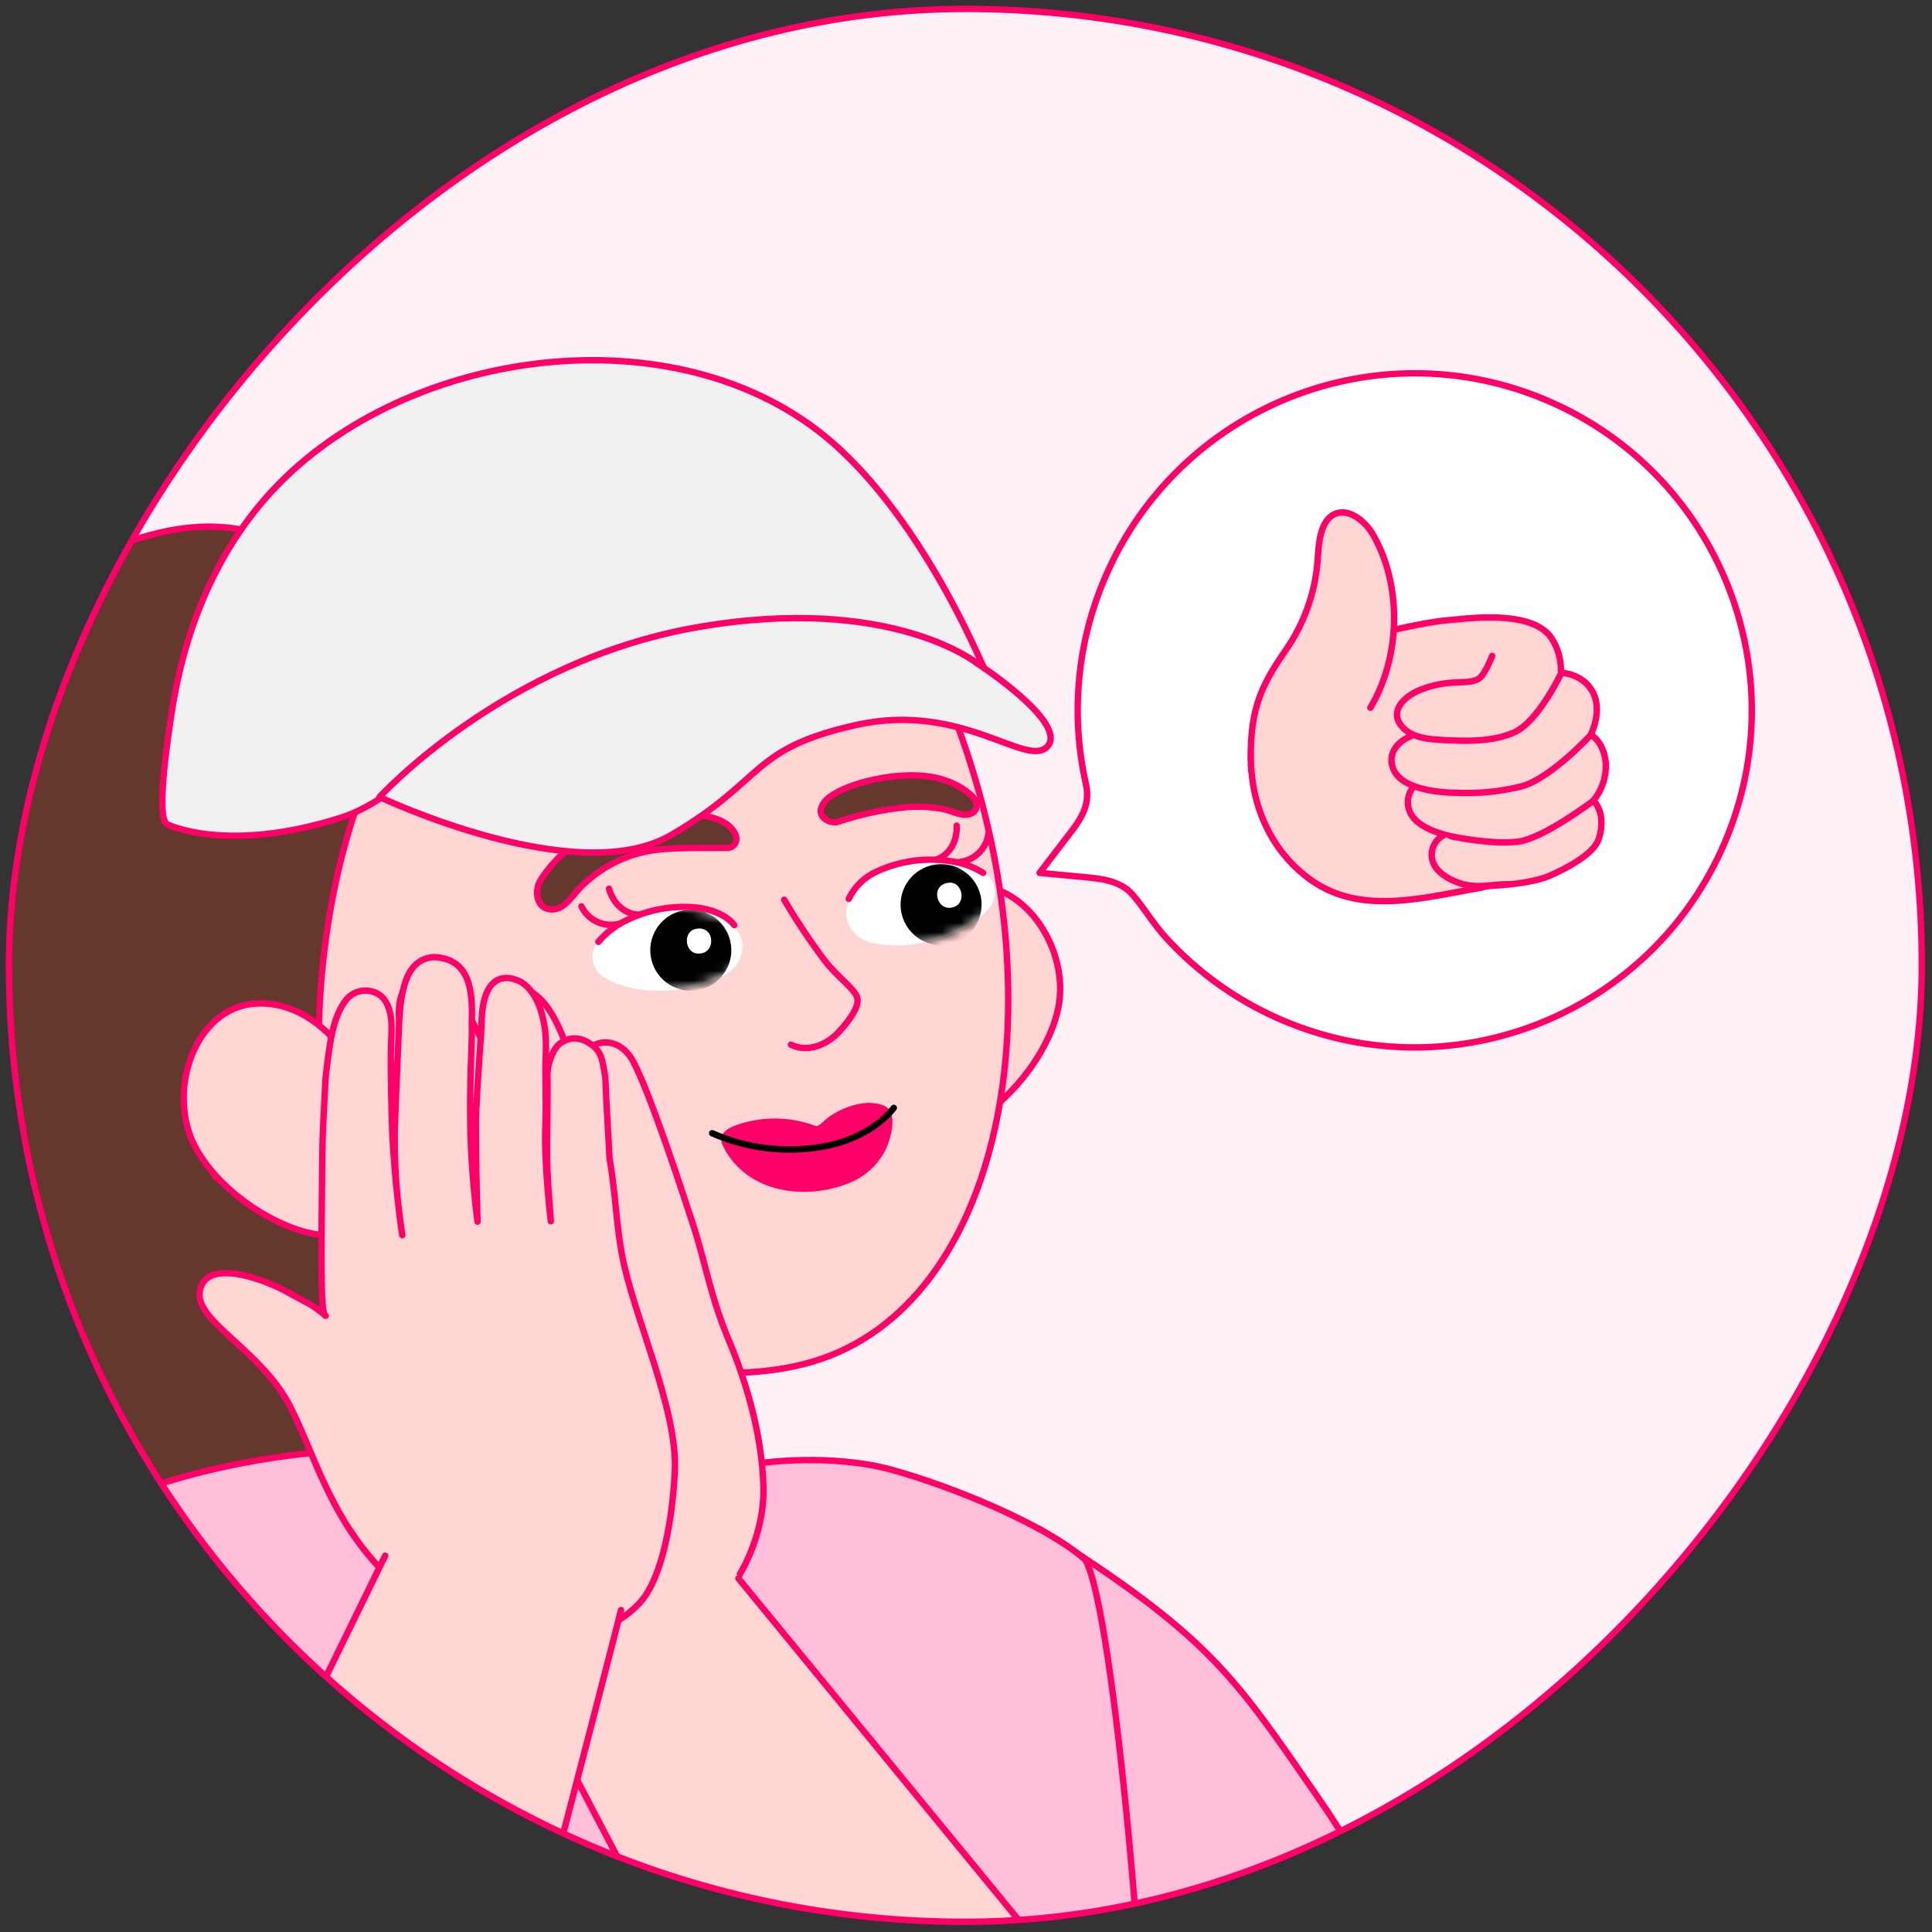 <svg width="202" height="202" viewBox="0 0 202 202" fill="none" xmlns="http://www.w3.org/2000/svg">
<rect x="0" y="0" width="202" height="202" fill="#333333" stroke="none"/>
<g clip-path="url(#clip0_17560_6634)">
<rect width="200" height="200" rx="100" transform="matrix(-1 0 0 1 200.934 0.933)" fill="#FEF1F6"/>
<g clip-path="url(#clip1_17560_6634)">
<path d="M95.537 235.329L106.541 263.938C106.541 263.938 121.235 264.045 134.081 263.976C154.574 263.859 160.425 258.522 160.425 258.522C157.616 237.621 155.145 227.023 150.303 214.404C145.462 201.785 144.438 197.496 137.565 187.579C128.88 175.047 126.396 171.045 108.658 159.849" fill="#FFBFD9"/>
<path d="M95.537 235.329L106.541 263.938C106.541 263.938 121.235 264.045 134.081 263.976C154.574 263.859 160.425 258.522 160.425 258.522C157.616 237.621 155.145 227.023 150.303 214.404C145.462 201.785 144.438 197.496 137.565 187.579C128.88 175.047 126.396 171.045 108.658 159.849" stroke="#FF0068" stroke-width="0.667" stroke-linecap="round" stroke-linejoin="round"/>
<path d="M55.748 122.629C47.545 86.176 42.038 47.344 14.17 56.395C-13.698 65.447 -3.513 134.764 -8.01 158.54C-13.23 186.141 -32.649 205.975 -23.457 228.925C-13.076 254.845 19.96 251.872 27.326 250.64C37.026 249.018 44.944 247.088 53.158 238.563C61.174 230.242 64.656 224.458 62.918 193.463C62.296 182.386 61.303 147.318 55.748 122.629Z" fill="#64382D" stroke="#FF0068" stroke-width="0.667"/>
<path d="M81.045 169.709C80.528 168.02 79.995 166.347 79.507 164.674C76.828 155.425 75.733 145.878 75.383 136.239C75.116 129 75.657 122.682 75.42 118.133C75.182 113.584 37.859 111.191 36.441 113.101C35.024 115.011 36.729 118.601 37.31 123.961C38.705 136.613 36.657 149.406 31.383 160.99C29.908 164.194 28.14 167.546 28.598 171.049C28.909 173.461 30.253 175.595 31.646 177.585C39.684 188.996 53.39 204.675 69.15 200.227C74.044 198.874 78.227 195.683 80.824 191.321C84.871 184.445 83.23 176.879 81.045 169.709Z" fill="#FFD6D4" stroke="#FF0068" stroke-width="0.667" stroke-linecap="round" stroke-linejoin="round"/>
<path d="M92.473 101.469C92.473 101.469 94.263 94.117 100.505 92.773C106.747 91.43 111.975 99.103 110.633 105.442C109.291 111.781 102.68 117.985 98.951 118.257C95.223 118.529 93.186 114.169 93.186 114.169" fill="#FFD6D4"/>
<path d="M92.473 101.469C92.473 101.469 94.263 94.117 100.505 92.773C106.747 91.43 111.975 99.103 110.633 105.442C109.291 111.781 102.68 117.985 98.951 118.257C95.223 118.529 93.186 114.169 93.186 114.169" stroke="#FF0068" stroke-width="0.667" stroke-linecap="round" stroke-linejoin="round"/>
<path d="M25.358 70.305C19.673 79.591 18.889 91.244 22.204 101.483C26.456 114.611 35.951 125.425 47.242 133.094C52.338 136.642 57.891 139.483 63.75 141.54C70.233 143.705 78.5 144.326 85.115 142.321C104.565 136.42 111.013 105.632 100.191 76.069C94.529 60.607 78.864 51.095 62.746 50.739C48.054 50.403 32.955 57.926 25.358 70.305Z" fill="#FFD6D4"/>
<path d="M92.967 116.032C92.829 115.842 92.642 115.695 92.425 115.605C90.569 114.806 87.92 115.782 86.425 116.963C86.223 117.119 85.578 117.859 85.273 117.722C82.604 116.716 79.666 116.686 76.978 117.638C75.955 117.999 74.98 118.624 75.62 119.886C78.144 124.871 84.385 125.497 88.79 123.687C90.435 123.036 91.785 121.804 92.584 120.225C93.041 119.299 93.731 117.077 92.967 116.032Z" fill="#FF0068"/>
<path d="M74.457 118.483C78.066 120.073 82.062 120.565 85.948 119.898C91.273 118.988 93.451 115.833 93.451 115.833" stroke="black" stroke-width="0.667" stroke-linecap="round" stroke-linejoin="round"/>
<path d="M47.24 133.095C52.337 136.642 57.89 139.483 63.749 141.54C70.232 143.705 78.499 144.326 85.114 142.321C104.564 136.42 111.012 105.633 100.191 76.07" stroke="#FF0068" stroke-width="0.667" stroke-linecap="round" stroke-linejoin="round"/>
<path d="M76.975 87.521C77.003 87.667 76.996 87.817 76.956 87.96C76.915 88.103 76.842 88.234 76.741 88.344C76.641 88.453 76.516 88.538 76.377 88.59C76.238 88.642 76.088 88.661 75.941 88.645C73.401 88.698 69.916 88.516 67.398 89.061C64.984 89.597 62.763 90.785 60.975 92.495C60.081 93.268 59.188 94.949 57.938 95.069C56.034 95.26 55.86 93.115 56.477 92.088C59.81 86.76 66.774 84.176 72.859 85.168C74.26 85.389 75.89 85.678 76.733 86.942C76.856 87.114 76.939 87.312 76.975 87.521Z" fill="#64382D" stroke="#FF0068" stroke-width="0.667" stroke-linecap="round" stroke-linejoin="round"/>
<path d="M86.161 83.897C85.073 85.402 86.801 86.15 87.565 85.932C89.98 85.125 92.48 84.599 95.016 84.366C96.235 84.298 97.457 84.375 98.658 84.597C99.566 84.766 100.681 85.499 101.605 85.024C102.265 84.689 102.176 83.958 101.807 83.42C101.807 83.42 100.03 81.252 95.996 81.081C91.962 80.909 87.257 82.392 86.161 83.897Z" fill="#64382D" stroke="#FF0068" stroke-width="0.667" stroke-linecap="round" stroke-linejoin="round"/>
<path d="M63.345 102.301C63.921 102.663 66.912 104.178 71.677 103.339C73.173 103.121 74.611 102.611 75.909 101.838C76.454 101.539 76.903 101.093 77.207 100.551C77.51 100.009 77.654 99.392 77.623 98.772C77.447 96.361 74.249 95.369 72.584 95.071C70.073 94.712 67.512 95.133 65.249 96.279C64.174 96.805 63.222 97.552 62.457 98.471C62.231 98.771 62.075 99.116 61.997 99.483C61.92 99.849 61.924 100.228 62.008 100.593C62.093 100.958 62.257 101.3 62.488 101.595C62.718 101.89 63.011 102.131 63.345 102.301Z" fill="white"/>
<mask id="mask0_17560_6634" style="mask-type:alpha" maskUnits="userSpaceOnUse" x="61" y="94" width="17" height="10">
<path d="M63.347 102.289C63.923 102.651 66.914 104.166 71.679 103.327C73.175 103.11 74.613 102.6 75.912 101.826C76.456 101.528 76.905 101.082 77.209 100.54C77.511 99.998 77.656 99.381 77.625 98.761C77.449 96.349 74.251 95.358 72.586 95.06C70.075 94.701 67.514 95.122 65.251 96.267C64.176 96.793 63.224 97.54 62.459 98.46C62.233 98.759 62.077 99.105 61.999 99.471C61.922 99.838 61.926 100.217 62.01 100.582C62.095 100.947 62.258 101.289 62.489 101.584C62.721 101.879 63.013 102.12 63.347 102.289Z" fill="white"/>
</mask>
<g mask="url(#mask0_17560_6634)">
<path d="M72.802 103.544C70.484 103.862 68.347 102.241 68.029 99.923C67.711 97.605 69.332 95.468 71.65 95.15C73.968 94.832 76.105 96.453 76.423 98.771C76.741 101.089 75.12 103.226 72.802 103.544Z" fill="black"/>
</g>
<path d="M72.819 97.106C71.385 97.303 71.553 99.6 72.904 99.693C74.869 99.872 74.832 96.838 72.888 97.097L72.819 97.106Z" fill="white"/>
<path d="M76.773 96.726C75.835 95.525 74.175 95.087 73.068 94.914C70.436 94.605 67.772 95.075 65.405 96.267C64.314 96.793 63.347 97.546 62.568 98.474" stroke="#FF0068" stroke-width="0.667" stroke-linecap="round" stroke-linejoin="round"/>
<path d="M60.791 94.764C61.134 95.473 61.711 96.042 62.424 96.375C63.137 96.708 63.944 96.785 64.707 96.594" stroke="#FF0068" stroke-width="0.667" stroke-linecap="round" stroke-linejoin="round"/>
<path d="M63.673 92.913C63.673 92.913 64.272 95.476 66.745 95.631" stroke="#FF0068" stroke-width="0.667" stroke-linecap="round" stroke-linejoin="round"/>
<path d="M103.242 95.147C102.803 95.664 100.429 98.031 95.634 98.704C94.139 98.951 92.61 98.898 91.135 98.548C90.525 98.431 89.961 98.144 89.506 97.721C89.052 97.298 88.725 96.755 88.564 96.156C87.987 93.807 90.714 91.871 92.215 91.085C94.491 89.968 97.057 89.578 99.562 89.968C100.746 90.136 101.879 90.555 102.886 91.198C103.201 91.411 103.464 91.691 103.657 92.017C103.85 92.344 103.967 92.71 104.002 93.088C104.036 93.466 103.985 93.847 103.854 94.203C103.723 94.559 103.514 94.882 103.242 95.147Z" fill="white"/>
<mask id="mask1_17560_6634" style="mask-type:alpha" maskUnits="userSpaceOnUse" x="88" y="89" width="17" height="10">
<path d="M103.242 95.147C102.803 95.663 100.429 98.031 95.634 98.704C94.139 98.95 92.61 98.897 91.135 98.548C90.525 98.43 89.961 98.144 89.506 97.72C89.052 97.297 88.725 96.755 88.564 96.155C87.987 93.806 90.714 91.87 92.215 91.084C94.491 89.968 97.057 89.578 99.562 89.968C100.746 90.136 101.879 90.555 102.886 91.198C103.201 91.41 103.464 91.69 103.657 92.017C103.85 92.344 103.967 92.71 104.002 93.088C104.036 93.466 103.985 93.847 103.854 94.203C103.723 94.559 103.514 94.881 103.242 95.147Z" fill="white"/>
</mask>
<g mask="url(#mask1_17560_6634)">
<path d="M98.972 98.782C96.654 99.1 94.517 97.479 94.199 95.161C93.881 92.843 95.502 90.706 97.82 90.388C100.138 90.07 102.275 91.691 102.593 94.009C102.911 96.327 101.29 98.464 98.972 98.782Z" fill="black"/>
</g>
<path d="M99.119 92.305C100.546 92.055 101.087 94.254 99.838 94.789C98.027 95.563 97.135 92.67 99.05 92.314L99.119 92.305Z" fill="white"/>
<path d="M88.743 93.975C89.357 92.695 90.407 91.677 91.705 91.101C94.116 90.001 96.797 89.633 99.416 90.044C100.616 90.204 101.768 90.621 102.793 91.266" stroke="#FF0068" stroke-width="0.667" stroke-linecap="round" stroke-linejoin="round"/>
<path d="M103.342 87.189C103.235 87.97 102.863 88.69 102.288 89.229C101.712 89.767 100.968 90.09 100.182 90.144" stroke="#FF0068" stroke-width="0.667" stroke-linecap="round" stroke-linejoin="round"/>
<path d="M100.027 86.323C100.027 86.323 100.248 88.945 97.945 89.857" stroke="#FF0068" stroke-width="0.667" stroke-linecap="round" stroke-linejoin="round"/>
<path d="M82.695 109.224C84.436 110.075 86.335 109.266 87.546 108.056C88.222 107.352 89.892 105.484 89.644 104.358C89.441 103.442 87.558 102.169 86.192 100.385C84.674 98.361 83.272 96.253 81.993 94.071" stroke="#FF0068" stroke-width="0.667" stroke-linecap="round" stroke-linejoin="round"/>
<path d="M25.331 125.307C17.175 116.026 15.002 103.933 17.536 89.257C20.07 74.58 30.74 52.449 48.35 50.273C48.35 50.273 56.423 45.817 71.876 48.368C94.242 52.05 99.644 74.129 99.644 74.129C99.644 74.129 95.835 62.704 84.899 57.902C79.822 55.675 72.987 53.651 65.312 55.709C53.543 58.87 45.283 66.863 40.466 76.787C34.215 89.677 33.088 104.517 32.784 110.358C32.479 116.2 25.331 125.307 25.331 125.307Z" fill="#64382D"/>
<path d="M100.138 76.029C100.138 76.029 96.12 63.651 85.523 58.277C74.926 52.902 65.858 55.847 65.858 55.847C65.858 55.847 54.897 56.446 45.094 69.367C31.439 87.364 33.412 112.565 33.412 112.565C33.412 112.565 25.038 125.197 22.473 123.02" stroke="#FF0068" stroke-width="0.667" stroke-linecap="round" stroke-linejoin="round"/>
<path d="M44.591 49.241C44.591 49.241 48.08 49.536 55.49 51.52C62.899 53.504 65.827 55.847 65.827 55.847" stroke="#FF0068" stroke-width="0.667" stroke-linecap="round" stroke-linejoin="round"/>
<path d="M36.799 111.14C36.799 111.14 33.094 104.542 26.721 104.929C20.349 105.316 17.38 114.113 20.379 119.857C23.379 125.601 31.409 129.797 35.081 129.053C38.752 128.31 39.532 123.563 39.532 123.563" fill="#FFD6D4"/>
<path d="M36.799 111.14C36.799 111.14 33.094 104.542 26.721 104.929C20.349 105.316 17.38 114.113 20.379 119.857C23.379 125.601 31.409 129.797 35.081 129.053C38.752 128.31 39.532 123.563 39.532 123.563" stroke="#FF0068" stroke-width="0.667" stroke-linecap="round" stroke-linejoin="round"/>
<path d="M17.471 86.174C17.471 86.174 23.614 89.298 35.605 85.504C43.365 83.047 47.095 74.107 72.821 69.309C98.548 64.512 104.304 73.327 104.304 73.327C104.304 73.327 97.892 55.786 87.072 46.306C70.858 32.113 41.448 36.325 27.692 52.17C22.255 58.422 19.177 66.368 17.948 74.494C17.791 75.598 16.172 85.502 17.471 86.174Z" fill="#F0F0F0" stroke="#FF0068" stroke-width="0.667" stroke-linecap="round" stroke-linejoin="round"/>
<path d="M102.185 69.367C102.185 69.367 111.617 75.496 109.554 77.991C107.492 80.486 100.692 73.307 89.519 75.798C78.347 78.29 80.089 81.523 70.165 87.307C60.241 93.092 39.686 83.33 39.686 83.33C39.686 83.33 52.635 69.104 72.892 65.583C93.148 62.062 102.185 69.367 102.185 69.367Z" fill="#F0F0F0" stroke="#FF0068" stroke-width="0.667" stroke-linecap="round" stroke-linejoin="round"/>
<path d="M98.75 296.159C98.75 296.159 100.936 271.818 103.325 264.283C105.85 256.29 119.485 243.673 119.996 225.66C120.305 213.643 116.523 168.142 113.463 163.068C109.114 159.277 99.32 155.355 93.321 153.695C86.823 151.896 79.445 152.982 79.445 152.982C73.868 155.915 68.045 157.099 61.525 157.198C52.949 157.017 43.446 155.838 36.362 151.655C36.362 151.655 26.637 151.847 15.977 155.396C9.875 157.422 -2.217 166.645 -5.937 182.12C-10.261 200.278 -0.264 228.257 1.613 236.305C5.094 251.222 16.307 288.646 16.307 288.646C16.307 288.646 12.139 297.567 14.755 298.219C22.603 300.182 45.751 306.654 66.824 304.388C92.327 301.662 98.75 296.159 98.75 296.159Z" fill="#FFBFD9" stroke="#FF0068" stroke-width="0.667" stroke-linecap="round" stroke-linejoin="round"/>
<path d="M28.358 236.321L29.399 272.836C29.399 272.836 14.915 275.314 2.227 277.32C-18.017 280.513 -24.652 276.191 -24.652 276.191C-24.652 276.191 -25.322 266.631 -28.187 244.909C-29.285 236.605 -30.784 228.089 -30.007 219.707C-29.05 210.75 -25.874 202.173 -20.766 194.753C-18.419 191.254 -9.27 171.817 9.324 159.145" fill="#FFBFD9"/>
<path d="M28.358 236.321L29.399 272.836C29.399 272.836 14.915 275.314 2.227 277.32C-18.017 280.513 -24.652 276.191 -24.652 276.191C-24.652 276.191 -25.322 266.631 -28.187 244.909C-29.285 236.605 -30.784 228.089 -30.007 219.707C-29.05 210.75 -25.874 202.173 -20.766 194.753C-18.419 191.254 -9.27 171.817 9.324 159.145" stroke="#FF0068" stroke-width="0.667" stroke-linecap="round" stroke-linejoin="round"/>
<path d="M54.763 170.491C45.586 165.317 45.148 159.507 41.025 154.068C36.902 148.629 29.395 146.864 29.15 143.624C28.858 139.768 35.906 140.38 38.763 141.947C40.595 142.946 42.479 143.846 44.408 144.644C44.408 144.644 38.481 123.881 36.029 117.466C35.275 115.503 33.737 111.629 34.877 109.577C35.227 108.959 35.805 108.502 36.488 108.305C37.17 108.109 37.902 108.188 38.526 108.525C39.847 109.127 41.117 111.379 41.752 112.623C44.859 118.72 50.267 132.639 50.267 132.639L42.572 110.663C42.572 110.663 40.028 103.515 43.628 102.379C47.023 101.302 49.406 106.853 50.353 108.711L58.436 129.544C58.436 129.544 52.358 111.246 51.553 107.988C50.748 104.731 52.462 102.785 54.355 103.228C56.247 103.671 57.922 105.399 59.447 110.068C60.972 114.736 63.941 128.787 63.941 128.787C63.941 128.787 61.041 114.074 60.849 111.511C60.657 108.947 64.428 107.675 66.195 110.97C67.961 114.266 71.309 124.493 72.501 128.152C73.693 131.811 74.293 135.579 76.146 139.992C77.879 144.119 79.664 149.694 79.822 155.474C79.95 160.051 77.685 165.54 74.135 168.552C71.26 171.011 63.969 175.658 54.763 170.491Z" fill="#FFD6D4" stroke="#FF0068" stroke-width="0.667" stroke-linecap="round" stroke-linejoin="round"/>
<path d="M44.67 144.514C45.501 145.171 46.461 145.642 47.486 145.896C48.512 146.15 49.578 146.18 50.615 145.986C57.946 144.868 64.085 150.056 67.798 155.745" stroke="#FF0068" stroke-width="0.667" stroke-linecap="round" stroke-linejoin="round"/>
<path d="M144.411 246.967L77.005 164.567L55.431 176.677C55.431 176.677 98.928 260.688 108.921 274.457C119.19 288.606 131.647 293.833 147.551 283.355C159.852 275.25 150.251 254.802 144.411 246.967Z" fill="#FFD6D4"/>
<path d="M77.203 165.028L144.411 246.967C150.251 254.802 159.852 275.25 147.551 283.355C131.647 293.833 119.19 288.606 108.921 274.457C98.928 260.688 55.431 176.677 55.431 176.677" stroke="#FF0068" stroke-width="0.667" stroke-linecap="round" stroke-linejoin="round"/>
<path d="M42.605 166.657C34.778 160.208 33.303 152.855 30.327 147.038C27.35 141.222 20.553 138.247 20.871 135.145C21.254 131.451 27.516 133.622 30.246 135.201C31.741 136.067 32.533 136.261 34.052 137.57C33.414 137.74 33.635 129.024 33.698 120.945C33.723 117.782 33.959 114.628 34.034 112.803C34.434 109.163 34.793 106.262 36.208 104.517C36.642 103.99 37.265 103.655 37.944 103.583C38.623 103.511 39.303 103.708 39.838 104.132C41.175 105.354 40.949 107.608 40.891 109.008C40.827 110.572 40.857 113.348 40.965 117.025C41.15 123.363 42.065 129.141 42.065 129.141C42.065 129.141 41.046 123.38 41.308 117.039C41.47 113.11 41.621 109.46 41.705 107.443C41.863 103.616 42.403 100.276 45.356 100.068C49.058 100.221 49.47 103.402 49.323 106.953C49.421 107.996 49.133 111.563 49.156 116.573C49.185 122.543 49.93 127.732 49.93 127.732C49.93 127.732 49.746 122.398 49.764 116.862C49.981 111.598 50.354 108.133 50.359 106.604C50.539 102.254 52.505 101.793 54.218 102.545C55.931 103.297 57.235 106.097 57.07 110.098C56.947 113.061 57.151 114.531 57.02 117.688C56.857 121.636 57.593 127.694 57.593 127.694C57.522 126.313 57.155 122.968 57.196 119.806C57.262 114.799 57.252 113.306 57.237 112.425C57.218 111.201 57.883 109.551 58.57 109.084C59.782 108.26 60.848 108.517 61.852 109.22C63.026 110.025 63.052 111.362 63.291 112.675C63.424 115.844 63.49 116.639 63.733 121.13C64.323 124.436 64.407 127.721 65.001 131.03C66.152 137.453 70.874 147.272 70.555 153.841C70.317 158.67 69.301 165.051 66.82 167.657C61.007 173.765 48.924 171.888 42.605 166.657Z" fill="#FFD6D4" stroke="#FF0068" stroke-width="0.667" stroke-linecap="round" stroke-linejoin="round"/>
<path d="M-5.939 256.9L40.272 162.417L64.838 168.307C64.838 168.307 41.469 259.979 34.848 275.652C28.045 291.756 17.093 299.665 -0.768 293.055C-14.584 287.943 -9.856 265.853 -5.939 256.9Z" fill="#FFD6D4"/>
<path d="M40.274 162.653L-5.841 256.927C-9.759 265.88 -14.486 287.97 -0.671 293.083C17.191 299.692 28.143 291.783 34.946 275.679C41.566 260.007 64.935 168.335 64.935 168.335" stroke="#FF0068" stroke-width="0.667" stroke-linecap="round" stroke-linejoin="round"/>
</g>
<path d="M161.705 41.847C143.797 34.233 123.109 42.578 115.496 60.484C112.596 67.275 111.914 74.809 113.547 82.011C114.089 84.434 112.72 86.013 111.36 87.786C110.472 88.947 108.694 91.264 108.694 91.264L113.261 91.693C115.089 91.864 117.126 92.058 118.412 93.534C119.639 94.946 120.596 96.601 121.874 98.004C124.537 100.927 127.675 103.38 131.154 105.259C132.126 105.783 133.12 106.261 134.136 106.693C152.042 114.306 172.731 105.962 180.344 88.056C187.957 70.15 179.616 49.463 161.705 41.847Z" fill="white" stroke="#FF0068" stroke-width="0.667" stroke-linecap="round" stroke-linejoin="round"/>
<path d="M138.051 92.635C143.146 95.528 149.291 93.764 154.867 92.807C155.249 92.698 155.642 92.633 156.039 92.612C156.039 92.612 159.995 92.433 161.928 91.602C163.861 90.772 166.617 89.276 167.14 87.761C167.664 86.246 167.502 84.609 166.595 83.707C167.509 82.593 167.971 81.177 167.891 79.74C167.663 77.505 166.326 76.805 166.326 76.805C166.326 76.805 167.605 74.324 166.522 72.34C165.438 70.356 163.189 70.341 163.189 70.341C163.265 68.998 162.887 67.669 162.114 66.568C159.87 63.627 152.974 64.739 151.164 64.87C149.354 65.001 145.005 66.007 145.005 66.007C143.6 65.858 142.182 65.862 140.777 66.019C138.56 66.288 135.669 67.157 134.057 69.267C129.688 74.995 129.667 83.717 134.229 89.345C134.847 90.106 135.54 90.802 136.298 91.424C136.846 91.877 137.433 92.282 138.051 92.635Z" fill="#FFD6D4" stroke="#FF0068" stroke-width="0.667" stroke-linecap="round" stroke-linejoin="round"/>
<path d="M130.817 80.578C130.528 74.458 131.74 71.852 134.402 68.013C136.336 65.244 137.495 62.01 137.759 58.643C137.87 57.021 137.942 53.969 140.039 53.599C141.196 53.398 142.71 54.389 143.645 56.049C146.628 61.386 146.41 68.753 143.281 73.992" fill="#FFD6D4"/>
<path d="M130.817 80.578C130.528 74.458 131.74 71.852 134.402 68.013C136.336 65.244 137.495 62.01 137.759 58.643C137.87 57.021 137.942 53.969 140.039 53.599C141.196 53.398 142.71 54.389 143.645 56.049C146.628 61.386 146.41 68.753 143.281 73.992" stroke="#FF0068" stroke-width="0.667" stroke-linecap="round" stroke-linejoin="round"/>
<path d="M166.413 76.74C166.413 76.74 162.198 81.375 159.061 82.227C156.904 82.757 154.683 82.983 152.464 82.899C150.236 82.879 145.719 82.479 145.495 79.642C145.342 77.658 147.701 76.891 147.701 76.891" fill="#FFD6D4"/>
<path d="M166.413 76.74C166.413 76.74 162.198 81.375 159.061 82.227C156.904 82.757 154.683 82.983 152.464 82.899C150.236 82.879 145.719 82.479 145.495 79.642C145.342 77.658 147.701 76.891 147.701 76.891" stroke="#FF0068" stroke-width="0.667" stroke-linecap="round" stroke-linejoin="round"/>
<path d="M166.598 83.713C166.598 83.713 161.395 87.664 158.729 87.996C156.063 88.328 152.154 87.523 152.154 87.523C152.154 87.523 148.746 86.972 147.651 85.319C147.338 84.869 147.179 84.329 147.2 83.781C147.221 83.232 147.42 82.706 147.767 82.281" stroke="#FF0068" stroke-width="0.667" stroke-linecap="round" stroke-linejoin="round"/>
<path d="M156.014 68.575C156.014 68.575 155.236 70.633 154.553 71C153.791 71.415 152.603 71.299 151.762 71.38C150.539 71.466 149.34 71.759 148.215 72.246C146.9 72.853 145.331 74.223 146.425 75.764C147.284 76.973 148.938 77.257 150.325 77.34C152.918 77.495 155.896 77.65 158.325 76.568C160.862 75.423 163.24 70.354 163.24 70.354" fill="#FFD6D4"/>
<path d="M156.014 68.575C156.014 68.575 155.236 70.633 154.553 71C153.791 71.415 152.603 71.299 151.762 71.38C150.539 71.466 149.34 71.759 148.215 72.246C146.9 72.853 145.331 74.223 146.425 75.764C147.284 76.973 148.938 77.257 150.325 77.34C152.918 77.495 155.896 77.65 158.325 76.568C160.862 75.423 163.24 70.354 163.24 70.354" stroke="#FF0068" stroke-width="0.667" stroke-linecap="round" stroke-linejoin="round"/>
<path d="M158.022 92.438C155.974 92.417 154.423 92.992 152.485 92.292C151.446 91.92 150.178 91.201 149.814 90.105C149.636 89.582 149.653 89.011 149.862 88.5C150.072 87.988 150.459 87.569 150.953 87.32" fill="#FFD6D4"/>
<path d="M158.022 92.438C155.974 92.417 154.423 92.992 152.485 92.292C151.446 91.92 150.178 91.201 149.814 90.105C149.636 89.582 149.653 89.011 149.862 88.5C150.072 87.988 150.459 87.569 150.953 87.32" stroke="#FF0068" stroke-width="0.667" stroke-linecap="round" stroke-linejoin="round"/>
</g>
<rect width="200" height="200" rx="100" transform="matrix(-1 0 0 1 200.934 0.933)" stroke="#FF0068" stroke-width="0.667"/>
<defs>
<clipPath id="clip0_17560_6634">
<rect width="200" height="200" rx="100" transform="matrix(-1 0 0 1 200.934 0.933)" fill="white"/>
</clipPath>
<clipPath id="clip1_17560_6634">
<rect width="245.156" height="298.537" fill="white" transform="matrix(-1 0 0 1 178.578 32.172)"/>
</clipPath>
</defs>
</svg>
